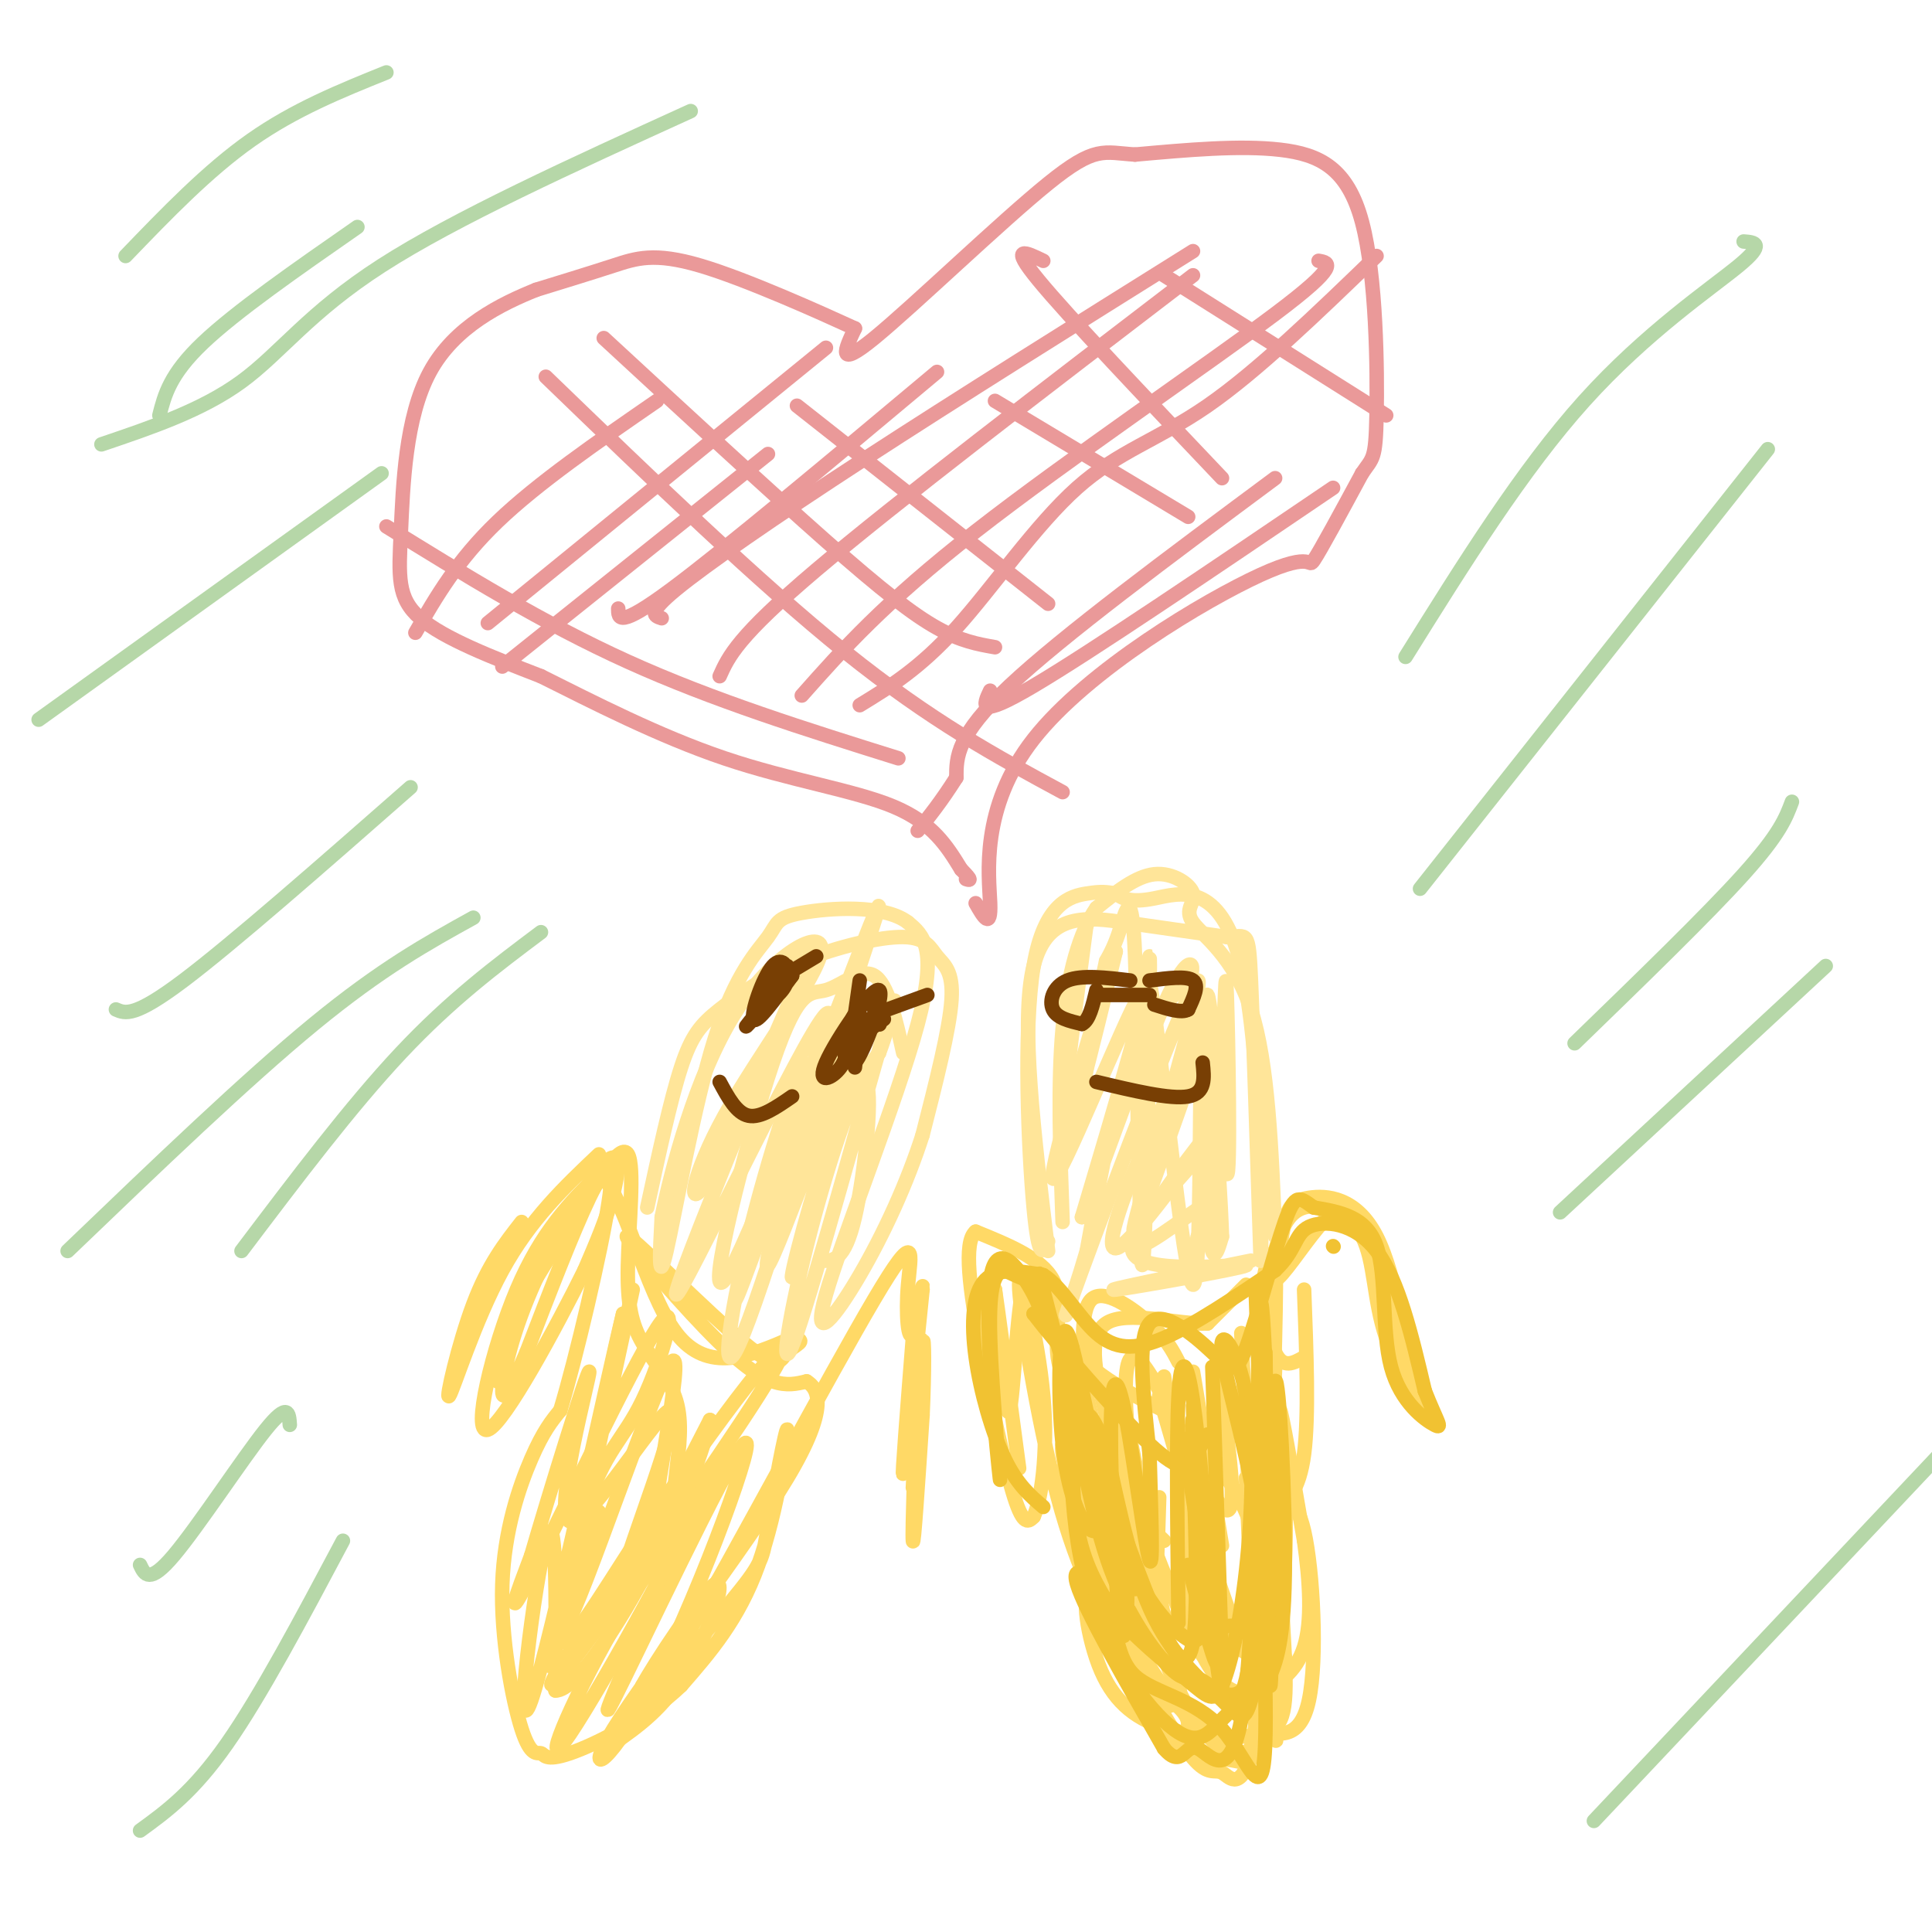 <svg viewBox='0 0 400 400' version='1.1' xmlns='http://www.w3.org/2000/svg' xmlns:xlink='http://www.w3.org/1999/xlink'><g fill='none' stroke='#ffd966' stroke-width='3' stroke-linecap='round' stroke-linejoin='round'><path d='M270,281c-2.200,1.244 -4.400,2.489 -6,-1c-1.600,-3.489 -2.600,-11.711 -3,-13c-0.400,-1.289 -0.200,4.356 0,10'/><path d='M261,277c0.000,3.167 0.000,6.083 0,9'/><path d='M257,276c0.000,0.000 3.000,63.000 3,63'/><path d='M264,283c-1.000,27.083 -2.000,54.167 -3,58c-1.000,3.833 -2.000,-15.583 -3,-35'/><path d='M258,306c0.065,3.520 1.729,29.820 0,33c-1.729,3.180 -6.850,-16.759 -8,-17c-1.150,-0.241 1.671,19.217 0,21c-1.671,1.783 -7.836,-14.108 -14,-30'/><path d='M236,313c-1.822,0.000 0.622,15.000 2,17c1.378,2.000 1.689,-9.000 2,-20'/><path d='M258,266c0.000,0.000 -8.000,8.000 -8,8'/><path d='M250,274c-5.936,0.329 -16.777,-2.850 -21,0c-4.223,2.850 -1.829,11.729 0,19c1.829,7.271 3.094,12.935 5,17c1.906,4.065 4.453,6.533 7,9'/><path d='M240,289c5.500,19.000 11.000,38.000 13,45c2.000,7.000 0.500,2.000 -1,-3'/><path d='M241,285c0.000,0.000 6.000,38.000 6,38'/><path d='M247,284c0.000,0.000 6.000,36.000 6,36'/><path d='M252,283c2.458,16.667 4.917,33.333 1,29c-3.917,-4.333 -14.208,-29.667 -18,-31c-3.792,-1.333 -1.083,21.333 0,29c1.083,7.667 0.542,0.333 0,-7'/><path d='M235,303c-0.800,-4.644 -2.800,-12.756 -3,-12c-0.200,0.756 1.400,10.378 3,20'/><path d='M244,282c-1.222,-2.378 -2.444,-4.756 -6,-8c-3.556,-3.244 -9.444,-7.356 -12,-5c-2.556,2.356 -1.778,11.178 -1,20'/><path d='M225,289c-1.643,2.119 -5.250,-2.583 -6,-8c-0.750,-5.417 1.357,-11.548 -1,-16c-2.357,-4.452 -9.179,-7.226 -16,-10'/><path d='M202,255c-2.619,2.083 -1.167,12.292 1,24c2.167,11.708 5.048,24.917 7,31c1.952,6.083 2.976,5.042 4,4'/><path d='M214,314c1.458,-3.053 3.102,-12.684 2,-25c-1.102,-12.316 -4.951,-27.316 -5,-23c-0.049,4.316 3.700,27.947 8,44c4.300,16.053 9.150,24.526 14,33'/><path d='M233,343c2.625,6.226 2.186,5.291 2,2c-0.186,-3.291 -0.121,-8.937 -2,-13c-1.879,-4.063 -5.702,-6.542 -9,-14c-3.298,-7.458 -6.069,-19.896 -2,-11c4.069,8.896 14.980,39.126 19,45c4.020,5.874 1.149,-12.607 -1,-22c-2.149,-9.393 -3.574,-9.696 -5,-10'/><path d='M235,320c-1.989,-4.389 -4.461,-10.362 -5,-7c-0.539,3.362 0.855,16.059 5,26c4.145,9.941 11.041,17.126 9,10c-2.041,-7.126 -13.021,-28.563 -24,-50'/><path d='M220,299c-1.071,2.714 8.250,34.500 15,49c6.750,14.500 10.929,11.714 11,9c0.071,-2.714 -3.964,-5.357 -8,-8'/><path d='M238,349c0.502,2.060 5.755,11.211 9,15c3.245,3.789 4.480,2.217 6,3c1.520,0.783 3.325,3.921 6,-3c2.675,-6.921 6.220,-23.902 7,-40c0.780,-16.098 -1.206,-31.314 -1,-32c0.206,-0.686 2.603,13.157 5,27'/><path d='M270,319c1.194,8.628 1.681,16.700 0,22c-1.681,5.300 -5.528,7.830 -9,9c-3.472,1.170 -6.569,0.979 -10,-4c-3.431,-4.979 -7.195,-14.748 -9,-18c-1.805,-3.252 -1.650,0.013 -2,3c-0.350,2.987 -1.204,5.695 1,12c2.204,6.305 7.467,16.205 12,19c4.533,2.795 8.336,-1.517 10,-2c1.664,-0.483 1.190,2.862 1,-4c-0.190,-6.862 -0.095,-23.931 0,-41'/><path d='M264,315c-0.203,-12.157 -0.712,-22.050 -1,-22c-0.288,0.050 -0.356,10.044 1,14c1.356,3.956 4.134,1.873 6,10c1.866,8.127 2.819,26.465 1,35c-1.819,8.535 -6.409,7.268 -11,6'/><path d='M260,358c-1.711,-17.600 -0.489,-64.600 1,-72c1.489,-7.400 3.244,24.800 5,57'/><path d='M266,343c0.587,12.398 -0.445,14.895 -5,16c-4.555,1.105 -12.632,0.820 -19,-1c-6.368,-1.820 -11.027,-5.176 -14,-12c-2.973,-6.824 -4.261,-17.118 -2,-15c2.261,2.118 8.070,16.647 12,24c3.930,7.353 5.980,7.529 9,8c3.020,0.471 7.010,1.235 11,2'/><path d='M258,365c2.956,-7.786 4.844,-28.252 3,-41c-1.844,-12.748 -7.422,-17.778 -10,-23c-2.578,-5.222 -2.156,-10.637 -3,0c-0.844,10.637 -2.956,37.325 -7,38c-4.044,0.675 -10.022,-24.662 -16,-50'/><path d='M225,289c-2.048,-3.429 0.833,13.000 9,27c8.167,14.000 21.619,25.571 27,28c5.381,2.429 2.690,-4.286 0,-11'/><path d='M263,312c0.744,-24.970 1.488,-49.940 1,-49c-0.488,0.940 -2.208,27.792 -3,32c-0.792,4.208 -0.655,-14.226 0,-24c0.655,-9.774 1.827,-10.887 3,-12'/><path d='M264,259c1.130,-3.996 2.455,-7.985 6,-9c3.545,-1.015 9.311,0.944 12,6c2.689,5.056 2.301,13.207 5,21c2.699,7.793 8.485,15.226 10,17c1.515,1.774 -1.243,-2.113 -4,-6'/><path d='M293,288c-1.656,-7.649 -3.794,-23.772 -8,-32c-4.206,-8.228 -10.478,-8.561 -14,-8c-3.522,0.561 -4.292,2.018 -5,5c-0.708,2.982 -1.354,7.491 -2,12'/><path d='M264,265c1.310,-0.274 5.583,-6.958 9,-11c3.417,-4.042 5.976,-5.440 9,0c3.024,5.440 6.512,17.720 10,30'/><path d='M270,267c0.500,13.167 1.000,26.333 0,34c-1.000,7.667 -3.500,9.833 -6,12'/><path d='M263,276c0.000,0.000 -3.000,64.000 -3,64'/><path d='M243,293c-8.351,-4.060 -16.702,-8.119 -22,-15c-5.298,-6.881 -7.542,-16.583 -9,-12c-1.458,4.583 -2.131,23.452 -3,26c-0.869,2.548 -1.935,-11.226 -3,-25'/><path d='M206,267c0.333,2.000 2.667,19.500 5,37'/></g>
<g fill='none' stroke='#ffe599' stroke-width='3' stroke-linecap='round' stroke-linejoin='round'><path d='M217,259c-2.911,-23.844 -5.822,-47.689 -3,-59c2.822,-11.311 11.378,-10.089 19,-9c7.622,1.089 14.311,2.044 21,3'/><path d='M254,194c4.289,-0.111 4.511,-1.889 5,9c0.489,10.889 1.244,34.444 2,58'/><path d='M261,261c0.381,-4.000 0.333,-43.000 -4,-61c-4.333,-18.000 -12.952,-15.000 -18,-14c-5.048,1.000 -6.524,0.000 -8,-1'/><path d='M231,185c-1.939,-0.289 -2.788,-0.510 -6,0c-3.212,0.510 -8.788,1.753 -11,15c-2.212,13.247 -1.061,38.499 0,50c1.061,11.501 2.030,9.250 3,7'/><path d='M264,256c-0.710,-17.965 -1.419,-35.930 -5,-47c-3.581,-11.070 -10.032,-15.246 -12,-18c-1.968,-2.754 0.547,-4.088 0,-6c-0.547,-1.912 -4.156,-4.404 -8,-4c-3.844,0.404 -7.922,3.702 -12,7'/><path d='M227,188c-3.422,4.867 -5.978,13.533 -7,25c-1.022,11.467 -0.511,25.733 0,40'/><path d='M225,191c-3.000,22.500 -6.000,45.000 -5,46c1.000,1.000 6.000,-19.500 11,-40'/><path d='M231,197c-2.452,7.250 -14.083,45.375 -13,47c1.083,1.625 14.881,-33.250 18,-38c3.119,-4.750 -4.440,20.625 -12,46'/><path d='M224,252c1.547,-2.456 11.415,-31.596 17,-44c5.585,-12.404 6.888,-8.070 5,-5c-1.888,3.070 -6.968,4.877 -11,14c-4.032,9.123 -7.016,25.561 -10,42'/><path d='M225,259c-3.483,11.965 -7.191,20.877 -1,4c6.191,-16.877 22.282,-59.544 24,-60c1.718,-0.456 -10.938,41.298 -13,50c-2.062,8.702 6.469,-15.649 15,-40'/><path d='M250,213c0.342,-3.081 -6.302,9.215 -12,22c-5.698,12.785 -10.449,26.058 -6,23c4.449,-3.058 18.100,-22.449 18,-23c-0.100,-0.551 -13.950,17.736 -15,22c-1.050,4.264 10.700,-5.496 15,-8c4.300,-2.504 1.150,2.248 -2,7'/><path d='M248,256c-0.333,1.333 -0.167,1.167 0,1'/><path d='M259,261c-15.703,3.196 -31.407,6.392 -28,6c3.407,-0.392 25.923,-4.373 27,-5c1.077,-0.627 -19.287,2.100 -23,-2c-3.713,-4.100 9.225,-15.029 15,-23c5.775,-7.971 4.388,-12.986 3,-18'/><path d='M253,219c0.628,-8.758 0.699,-21.653 1,-13c0.301,8.653 0.833,38.856 0,37c-0.833,-1.856 -3.032,-35.769 -4,-37c-0.968,-1.231 -0.705,30.220 0,44c0.705,13.780 1.853,9.890 3,6'/><path d='M253,256c-0.458,-13.726 -3.102,-51.040 -4,-45c-0.898,6.040 -0.049,55.434 -2,55c-1.951,-0.434 -6.700,-50.695 -9,-63c-2.300,-12.305 -2.150,13.348 -2,39'/><path d='M236,242c-0.175,13.685 0.389,28.396 1,14c0.611,-14.396 1.269,-57.899 1,-58c-0.269,-0.101 -1.464,43.200 -2,47c-0.536,3.800 -0.414,-31.900 -1,-47c-0.586,-15.100 -1.882,-9.600 -3,-6c-1.118,3.600 -2.059,5.300 -3,7'/><path d='M229,199c-1.333,5.833 -3.167,16.917 -5,28'/></g>
<g fill='none' stroke='#783f04' stroke-width='3' stroke-linecap='round' stroke-linejoin='round'><path d='M238,206c0.000,0.000 -11.000,0.000 -11,0'/><path d='M234,203c-5.022,-0.600 -10.044,-1.200 -13,0c-2.956,1.200 -3.844,4.200 -3,6c0.844,1.800 3.422,2.400 6,3'/><path d='M224,212c1.500,-0.667 2.250,-3.833 3,-7'/><path d='M238,203c3.833,-0.500 7.667,-1.000 9,0c1.333,1.000 0.167,3.500 -1,6'/><path d='M246,209c-1.333,0.833 -4.167,-0.083 -7,-1'/><path d='M227,224c7.667,1.833 15.333,3.667 19,3c3.667,-0.667 3.333,-3.833 3,-7'/></g>
<g fill='none' stroke='#ffd966' stroke-width='3' stroke-linecap='round' stroke-linejoin='round'><path d='M190,283c-0.583,17.167 -1.167,34.333 -1,36c0.167,1.667 1.083,-12.167 2,-26'/><path d='M191,293c0.400,-8.711 0.400,-17.489 0,-15c-0.400,2.489 -1.200,16.244 -2,30'/></g>
<g fill='none' stroke='#f1c232' stroke-width='3' stroke-linecap='round' stroke-linejoin='round'><path d='M216,312c-2.714,-2.321 -5.429,-4.643 -8,-10c-2.571,-5.357 -5.000,-13.750 -6,-21c-1.000,-7.250 -0.571,-13.357 2,-16c2.571,-2.643 7.286,-1.821 12,-1'/><path d='M216,264c3.786,2.333 7.250,8.667 11,12c3.750,3.333 7.786,3.667 14,1c6.214,-2.667 14.607,-8.333 23,-14'/><path d='M264,263c4.429,-4.155 4.000,-7.542 7,-9c3.000,-1.458 9.429,-0.988 14,5c4.571,5.988 7.286,17.494 10,29'/><path d='M295,288c2.539,6.426 3.887,7.990 2,7c-1.887,-0.990 -7.008,-4.536 -9,-12c-1.992,-7.464 -0.855,-18.847 -3,-25c-2.145,-6.153 -7.573,-7.077 -13,-8'/><path d='M272,250c-2.943,-2.071 -3.800,-3.248 -6,3c-2.200,6.248 -5.744,19.922 -8,26c-2.256,6.078 -3.223,4.559 -7,1c-3.777,-3.559 -10.365,-9.160 -13,-6c-2.635,3.160 -1.318,15.080 0,27'/><path d='M238,301c0.249,10.840 0.870,24.441 0,22c-0.870,-2.441 -3.232,-20.924 -5,-30c-1.768,-9.076 -2.943,-8.744 -3,3c-0.057,11.744 1.005,34.900 2,41c0.995,6.100 1.922,-4.858 1,-15c-0.922,-10.142 -3.692,-19.469 -5,-21c-1.308,-1.531 -1.154,4.735 -1,11'/><path d='M227,312c1.167,4.667 4.583,10.833 8,17'/><path d='M260,268c1.155,31.178 2.310,62.356 0,75c-2.310,12.644 -8.085,6.753 -11,5c-2.915,-1.753 -2.972,0.633 -6,-2c-3.028,-2.633 -9.028,-10.283 -13,-21c-3.972,-10.717 -5.915,-24.501 -7,-26c-1.085,-1.499 -1.310,9.286 0,17c1.310,7.714 4.155,12.357 7,17'/><path d='M230,333c4.355,5.713 11.742,11.496 16,15c4.258,3.504 5.386,4.728 7,1c1.614,-3.728 3.712,-12.407 5,-24c1.288,-11.593 1.764,-26.100 0,-36c-1.764,-9.900 -5.767,-15.194 -5,-9c0.767,6.194 6.305,23.875 8,39c1.695,15.125 -0.453,27.693 -2,33c-1.547,5.307 -2.493,3.352 -6,0c-3.507,-3.352 -9.573,-8.101 -14,-17c-4.427,-8.899 -7.213,-21.950 -10,-35'/><path d='M229,300c-2.780,-7.543 -4.729,-8.901 -4,-5c0.729,3.901 4.134,13.062 9,26c4.866,12.938 11.191,29.653 13,19c1.809,-10.653 -0.898,-48.676 0,-46c0.898,2.676 5.399,46.050 6,55c0.601,8.950 -2.700,-16.525 -6,-42'/><path d='M247,307c-1.583,-9.726 -2.542,-13.042 -1,-3c1.542,10.042 5.583,33.440 6,39c0.417,5.560 -2.792,-6.720 -6,-19'/><path d='M222,279c-0.515,17.287 -1.030,34.574 3,49c4.030,14.426 12.606,25.990 18,30c5.394,4.010 7.606,0.464 10,-2c2.394,-2.464 4.970,-3.847 6,-15c1.030,-11.153 0.515,-32.077 0,-53'/><path d='M259,288c0.948,7.817 3.318,53.859 3,71c-0.318,17.141 -3.326,5.380 -9,-1c-5.674,-6.380 -14.016,-7.380 -18,-11c-3.984,-3.620 -3.611,-9.859 -6,-15c-2.389,-5.141 -7.540,-9.183 -6,-4c1.540,5.183 9.770,19.592 18,34'/><path d='M241,362c3.800,4.506 4.300,-1.228 7,0c2.700,1.228 7.599,9.417 10,-13c2.401,-22.417 2.303,-75.442 3,-79c0.697,-3.558 2.188,42.350 2,61c-0.188,18.650 -2.054,10.043 -5,7c-2.946,-3.043 -6.973,-0.521 -11,2'/><path d='M247,340c-4.755,-2.399 -11.141,-9.397 -16,-24c-4.859,-14.603 -8.190,-36.809 -10,-40c-1.810,-3.191 -2.099,12.635 -1,23c1.099,10.365 3.585,15.270 5,17c1.415,1.730 1.758,0.284 3,2c1.242,1.716 3.385,6.594 1,-3c-2.385,-9.594 -9.296,-33.660 -12,-44c-2.704,-10.340 -1.201,-6.954 -2,-6c-0.799,0.954 -3.899,-0.523 -7,-2'/><path d='M208,263c-1.955,0.426 -3.341,2.493 -3,14c0.341,11.507 2.411,32.456 2,29c-0.411,-3.456 -3.303,-31.315 -2,-41c1.303,-9.685 6.801,-1.196 9,3c2.199,4.196 1.100,4.098 0,4'/><path d='M214,272c4.929,6.488 17.250,20.708 24,27c6.750,6.292 7.929,4.655 9,3c1.071,-1.655 2.036,-3.327 3,-5'/><path d='M276,258c0.000,0.000 0.100,0.100 0.1,0.1'/><path d='M251,283c0.000,0.000 2.000,61.000 2,61'/><path d='M247,291c0.665,18.215 1.330,36.431 2,43c0.670,6.569 1.344,1.493 1,-9c-0.344,-10.493 -1.708,-26.402 -3,-35c-1.292,-8.598 -2.512,-9.885 -3,-1c-0.488,8.885 -0.244,27.943 0,47'/><path d='M262,280c0.333,34.000 0.667,68.000 1,69c0.333,1.000 0.667,-31.000 1,-63'/><path d='M264,286c0.778,-1.933 2.222,24.733 2,40c-0.222,15.267 -2.111,19.133 -4,23'/></g>
<g fill='none' stroke='#ffd966' stroke-width='3' stroke-linecap='round' stroke-linejoin='round'><path d='M189,277c-1.167,14.833 -2.333,29.667 -2,28c0.333,-1.667 2.167,-19.833 4,-38'/><path d='M191,267c0.272,-3.475 -1.049,6.837 -2,9c-0.951,2.163 -1.533,-3.822 -1,-10c0.533,-6.178 2.182,-12.548 -7,3c-9.182,15.548 -29.195,53.014 -39,70c-9.805,16.986 -9.403,13.493 -9,10'/><path d='M133,349c2.179,-4.095 12.125,-19.333 15,-21c2.875,-1.667 -1.321,10.238 -6,18c-4.679,7.762 -9.839,11.381 -15,15'/><path d='M127,361c2.707,-3.700 16.974,-20.450 24,-29c7.026,-8.550 6.811,-8.900 8,-16c1.189,-7.100 3.782,-20.950 4,-20c0.218,0.950 -1.938,16.700 -6,28c-4.062,11.300 -10.031,18.150 -16,25'/><path d='M141,349c-7.363,7.060 -17.769,12.211 -23,14c-5.231,1.789 -5.286,0.217 -6,0c-0.714,-0.217 -2.088,0.921 -4,-5c-1.912,-5.921 -4.361,-18.902 -4,-30c0.361,-11.098 3.532,-20.314 6,-26c2.468,-5.686 4.234,-7.843 6,-10'/><path d='M116,292c3.274,-10.833 8.458,-32.917 10,-43c1.542,-10.083 -0.560,-8.167 -4,-1c-3.440,7.167 -8.220,19.583 -13,32'/><path d='M109,280c-3.278,7.603 -4.972,10.609 -5,8c-0.028,-2.609 1.611,-10.833 6,-21c4.389,-10.167 11.528,-22.276 15,-26c3.472,-3.724 3.278,0.936 2,6c-1.278,5.064 -3.639,10.532 -6,16'/><path d='M121,263c-5.607,11.381 -16.625,31.833 -20,33c-3.375,1.167 0.893,-16.952 6,-29c5.107,-12.048 11.054,-18.024 17,-24'/><path d='M124,243c5.133,3.556 9.467,24.444 16,33c6.533,8.556 15.267,4.778 24,1'/><path d='M164,277c3.587,0.528 0.555,1.347 -1,3c-1.555,1.653 -1.632,4.139 -9,-2c-7.368,-6.139 -22.026,-20.903 -24,-22c-1.974,-1.097 8.738,11.474 16,19c7.262,7.526 11.075,10.007 14,11c2.925,0.993 4.963,0.496 7,0'/><path d='M167,286c2.395,1.473 4.884,5.156 -4,20c-8.884,14.844 -29.140,40.851 -36,52c-6.860,11.149 -0.323,7.442 9,-11c9.323,-18.442 21.433,-51.619 18,-48c-3.433,3.619 -22.409,44.034 -27,53c-4.591,8.966 5.205,-13.517 15,-36'/><path d='M142,316c5.523,-10.539 11.830,-18.888 9,-15c-2.830,3.888 -14.796,20.012 -24,36c-9.204,15.988 -15.645,31.840 -9,22c6.645,-9.840 26.376,-45.372 28,-52c1.624,-6.628 -14.861,15.647 -24,29c-9.139,13.353 -10.934,17.785 -2,6c8.934,-11.785 28.598,-39.788 37,-53c8.402,-13.212 5.544,-11.632 0,-5c-5.544,6.632 -13.772,18.316 -22,30'/><path d='M135,314c-7.733,11.644 -16.067,25.756 -18,26c-1.933,0.244 2.533,-13.378 7,-27'/><path d='M131,267c-7.694,35.589 -15.387,71.179 -17,77c-1.613,5.821 2.855,-18.125 7,-31c4.145,-12.875 7.967,-14.678 12,-23c4.033,-8.322 8.278,-23.164 3,-15c-5.278,8.164 -20.079,39.332 -26,51c-5.921,11.668 -2.960,3.834 0,-4'/><path d='M110,322c3.360,-11.653 11.759,-38.785 12,-38c0.241,0.785 -7.678,29.489 -4,31c3.678,1.511 18.952,-24.170 21,-23c2.048,1.170 -9.129,29.191 -10,34c-0.871,4.809 8.565,-13.596 18,-32'/><path d='M147,294c-0.565,4.612 -10.976,32.144 -12,27c-1.024,-5.144 7.340,-42.962 4,-39c-3.340,3.962 -18.383,49.703 -22,55c-3.617,5.297 4.191,-29.852 12,-65'/><path d='M129,272c-2.595,10.369 -15.083,68.792 -19,80c-3.917,11.208 0.738,-24.798 3,-33c2.262,-8.202 2.131,11.399 2,31'/><path d='M115,350c4.275,0.145 13.963,-14.994 19,-25c5.037,-10.006 5.424,-14.879 6,-20c0.576,-5.121 1.342,-10.488 0,-15c-1.342,-4.512 -4.793,-8.168 -7,-12c-2.207,-3.832 -3.171,-7.839 -3,-16c0.171,-8.161 1.477,-20.474 0,-23c-1.477,-2.526 -5.739,4.737 -10,12'/><path d='M120,251c-4.267,5.911 -9.933,14.689 -13,21c-3.067,6.311 -3.533,10.156 -4,14'/></g>
<g fill='none' stroke='#ffe599' stroke-width='3' stroke-linecap='round' stroke-linejoin='round'><path d='M134,250c2.411,-11.154 4.821,-22.308 7,-29c2.179,-6.692 4.126,-8.923 8,-12c3.874,-3.077 9.673,-7.001 17,-10c7.327,-2.999 16.180,-5.072 21,-5c4.820,0.072 5.605,2.289 7,4c1.395,1.711 3.398,2.918 3,9c-0.398,6.082 -3.199,17.041 -6,28'/><path d='M191,235c-3.139,9.831 -7.986,20.408 -13,29c-5.014,8.592 -10.196,15.198 -7,4c3.196,-11.198 14.770,-40.199 19,-56c4.230,-15.801 1.115,-18.400 -2,-21'/><path d='M188,191c-5.004,-3.858 -16.515,-3.003 -22,-2c-5.485,1.003 -4.944,2.156 -7,5c-2.056,2.844 -6.707,7.381 -11,21c-4.293,13.619 -8.226,36.320 -10,44c-1.774,7.680 -1.387,0.340 -1,-7'/><path d='M137,252c1.862,-9.356 7.015,-29.244 15,-42c7.985,-12.756 18.800,-18.378 18,-13c-0.800,5.378 -13.215,21.756 -20,34c-6.785,12.244 -7.938,20.356 -4,14c3.938,-6.356 12.969,-27.178 22,-48'/><path d='M168,197c-5.116,13.139 -28.907,69.986 -28,71c0.907,1.014 26.514,-53.804 31,-58c4.486,-4.196 -12.147,42.230 -17,55c-4.853,12.770 2.073,-8.115 9,-29'/><path d='M163,236c4.302,-13.085 10.558,-31.299 8,-21c-2.558,10.299 -13.931,49.111 -12,47c1.931,-2.111 17.167,-45.143 19,-47c1.833,-1.857 -9.737,37.462 -13,47c-3.263,9.538 1.782,-10.703 6,-23c4.218,-12.297 7.609,-16.648 11,-21'/><path d='M182,218c3.000,-8.032 5.001,-17.613 1,-4c-4.001,13.613 -14.003,50.418 -18,62c-3.997,11.582 -1.989,-2.061 2,-18c3.989,-15.939 9.959,-34.176 12,-34c2.041,0.176 0.155,18.765 -2,28c-2.155,9.235 -4.577,9.118 -7,9'/><path d='M187,218c-1.596,-7.159 -3.192,-14.318 -6,-16c-2.808,-1.682 -6.827,2.113 -10,3c-3.173,0.887 -5.500,-1.133 -11,15c-5.500,16.133 -14.173,50.421 -10,45c4.173,-5.421 21.192,-50.549 28,-68c6.808,-17.451 3.404,-7.226 0,3'/><path d='M178,200c-5.298,18.234 -18.544,62.321 -24,76c-5.456,13.679 -3.123,-3.048 1,-20c4.123,-16.952 10.035,-34.129 11,-36c0.965,-1.871 -3.018,11.565 -7,25'/></g>
<g fill='none' stroke='#ffd966' stroke-width='3' stroke-linecap='round' stroke-linejoin='round'><path d='M124,239c-7.119,6.738 -14.238,13.476 -20,24c-5.762,10.524 -10.167,24.833 -11,26c-0.833,1.167 1.905,-10.810 5,-19c3.095,-8.190 6.548,-12.595 10,-17'/></g>
<g fill='none' stroke='#783f04' stroke-width='3' stroke-linecap='round' stroke-linejoin='round'><path d='M183,211c-3.683,2.686 -7.365,5.372 -8,7c-0.635,1.628 1.778,2.199 3,0c1.222,-2.199 1.252,-7.169 1,-7c-0.252,0.169 -0.786,5.477 -1,7c-0.214,1.523 -0.107,-0.738 0,-3'/><path d='M178,215c0.044,-1.533 0.156,-3.867 0,-3c-0.156,0.867 -0.578,4.933 -1,9'/><path d='M182,212c0.000,0.000 0.100,0.100 0.1,0.1'/><path d='M163,200c-2.190,3.219 -4.380,6.437 -4,7c0.380,0.563 3.329,-1.530 4,-4c0.671,-2.470 -0.935,-5.319 -3,-3c-2.065,2.319 -4.590,9.805 -4,11c0.590,1.195 4.295,-3.903 8,-9'/><path d='M164,202c-0.933,1.044 -7.267,8.156 -9,10c-1.733,1.844 1.133,-1.578 4,-5'/><path d='M178,203c-1.343,9.316 -2.686,18.632 -1,17c1.686,-1.632 6.400,-14.211 5,-15c-1.400,-0.789 -8.915,10.211 -11,15c-2.085,4.789 1.262,3.368 3,1c1.738,-2.368 1.869,-5.684 2,-9'/><path d='M176,212c0.667,-2.000 1.333,-2.500 2,-3'/><path d='M181,209c0.000,0.000 0.100,0.100 0.1,0.1'/><path d='M181,210c0.000,0.000 11.000,-4.000 11,-4'/><path d='M164,201c0.000,0.000 5.000,-3.000 5,-3'/><path d='M149,224c1.750,3.250 3.500,6.500 6,7c2.500,0.500 5.750,-1.750 9,-4'/></g>
<g fill='none' stroke='#ea9999' stroke-width='3' stroke-linecap='round' stroke-linejoin='round'><path d='M202,187c1.601,2.815 3.203,5.630 3,0c-0.203,-5.630 -2.209,-19.705 9,-34c11.209,-14.295 35.633,-28.810 47,-34c11.367,-5.190 9.676,-1.054 11,-3c1.324,-1.946 5.662,-9.973 10,-18'/><path d='M282,98c2.233,-3.321 2.815,-2.622 3,-12c0.185,-9.378 -0.027,-28.833 -3,-40c-2.973,-11.167 -8.707,-14.048 -17,-15c-8.293,-0.952 -19.147,0.024 -30,1'/><path d='M235,32c-6.619,-0.417 -8.167,-1.958 -18,6c-9.833,7.958 -27.952,25.417 -36,32c-8.048,6.583 -6.024,2.292 -4,-2'/><path d='M177,68c-6.976,-3.190 -22.417,-10.167 -32,-13c-9.583,-2.833 -13.310,-1.524 -18,0c-4.690,1.524 -10.345,3.262 -16,5'/><path d='M111,60c-7.110,2.872 -16.885,7.553 -22,17c-5.115,9.447 -5.569,23.659 -6,33c-0.431,9.341 -0.837,13.812 4,18c4.837,4.188 14.919,8.094 25,12'/><path d='M112,140c10.548,5.262 24.417,12.417 38,17c13.583,4.583 26.881,6.595 35,10c8.119,3.405 11.060,8.202 14,13'/><path d='M199,180c2.500,2.500 1.750,2.250 1,2'/><path d='M264,99c-22.000,16.333 -44.000,32.667 -55,43c-11.000,10.333 -11.000,14.667 -11,19'/><path d='M198,161c-3.167,5.000 -5.583,8.000 -8,11'/><path d='M276,101c-25.083,17.000 -50.167,34.000 -62,41c-11.833,7.000 -10.417,4.000 -9,1'/><path d='M285,53c-12.363,11.946 -24.726,23.893 -35,31c-10.274,7.107 -18.458,9.375 -27,17c-8.542,7.625 -17.440,20.607 -25,29c-7.560,8.393 -13.780,12.196 -20,16'/><path d='M273,54c2.289,0.400 4.578,0.800 -9,11c-13.578,10.200 -43.022,30.200 -62,45c-18.978,14.800 -27.489,24.400 -36,34'/><path d='M247,57c-30.833,23.583 -61.667,47.167 -78,61c-16.333,13.833 -18.167,17.917 -20,22'/><path d='M247,52c-24.444,15.289 -48.889,30.578 -68,43c-19.111,12.422 -32.889,21.978 -39,27c-6.111,5.022 -4.556,5.511 -3,6'/><path d='M194,77c-22.000,18.417 -44.000,36.833 -55,45c-11.000,8.167 -11.000,6.083 -11,4'/><path d='M159,94c0.000,0.000 -55.000,44.000 -55,44'/><path d='M171,72c0.000,0.000 -70.000,57.000 -70,57'/><path d='M136,83c-12.333,8.500 -24.667,17.000 -33,25c-8.333,8.000 -12.667,15.500 -17,23'/><path d='M80,109c16.167,10.000 32.333,20.000 50,28c17.667,8.000 36.833,14.000 56,20'/><path d='M113,78c22.083,21.333 44.167,42.667 62,57c17.833,14.333 31.417,21.667 45,29'/><path d='M125,70c17.133,15.822 34.267,31.644 46,42c11.733,10.356 18.067,15.244 23,18c4.933,2.756 8.467,3.378 12,4'/><path d='M165,84c0.000,0.000 52.000,41.000 52,41'/><path d='M206,83c0.000,0.000 40.000,24.000 40,24'/><path d='M216,54c-3.583,-1.750 -7.167,-3.500 -1,4c6.167,7.500 22.083,24.250 38,41'/><path d='M241,57c0.000,0.000 46.000,29.000 46,29'/></g>
<g fill='none' stroke='#b6d7a8' stroke-width='3' stroke-linecap='round' stroke-linejoin='round'><path d='M413,289c0.000,0.000 -83.000,88.000 -83,88'/><path d='M378,200c0.000,0.000 -55.000,51.000 -55,51'/><path d='M366,93c0.000,0.000 -72.000,91.000 -72,91'/><path d='M112,193c-9.333,7.000 -18.667,14.000 -29,25c-10.333,11.000 -21.667,26.000 -33,41'/><path d='M74,47c-12.583,8.750 -25.167,17.500 -32,24c-6.833,6.500 -7.917,10.750 -9,15'/><path d='M71,319c-8.500,16.000 -17.000,32.000 -24,42c-7.000,10.000 -12.500,14.000 -18,18'/><path d='M361,50c2.311,0.178 4.622,0.356 -1,5c-5.622,4.644 -19.178,13.756 -32,28c-12.822,14.244 -24.911,33.622 -37,53'/><path d='M371,166c-1.250,3.333 -2.500,6.667 -10,15c-7.500,8.333 -21.250,21.667 -35,35'/><path d='M60,295c-0.156,-2.422 -0.311,-4.844 -5,1c-4.689,5.844 -13.911,19.956 -19,26c-5.089,6.044 -6.044,4.022 -7,2'/><path d='M98,190c-9.500,5.250 -19.000,10.500 -33,22c-14.000,11.500 -32.500,29.250 -51,47'/><path d='M85,163c-18.417,16.167 -36.833,32.333 -47,40c-10.167,7.667 -12.083,6.833 -14,6'/><path d='M79,98c0.000,0.000 -71.000,51.000 -71,51'/><path d='M143,23c-24.444,11.133 -48.889,22.267 -64,32c-15.111,9.733 -20.889,18.067 -29,24c-8.111,5.933 -18.556,9.467 -29,13'/><path d='M80,15c-9.500,3.833 -19.000,7.667 -28,14c-9.000,6.333 -17.500,15.167 -26,24'/></g>
</svg>